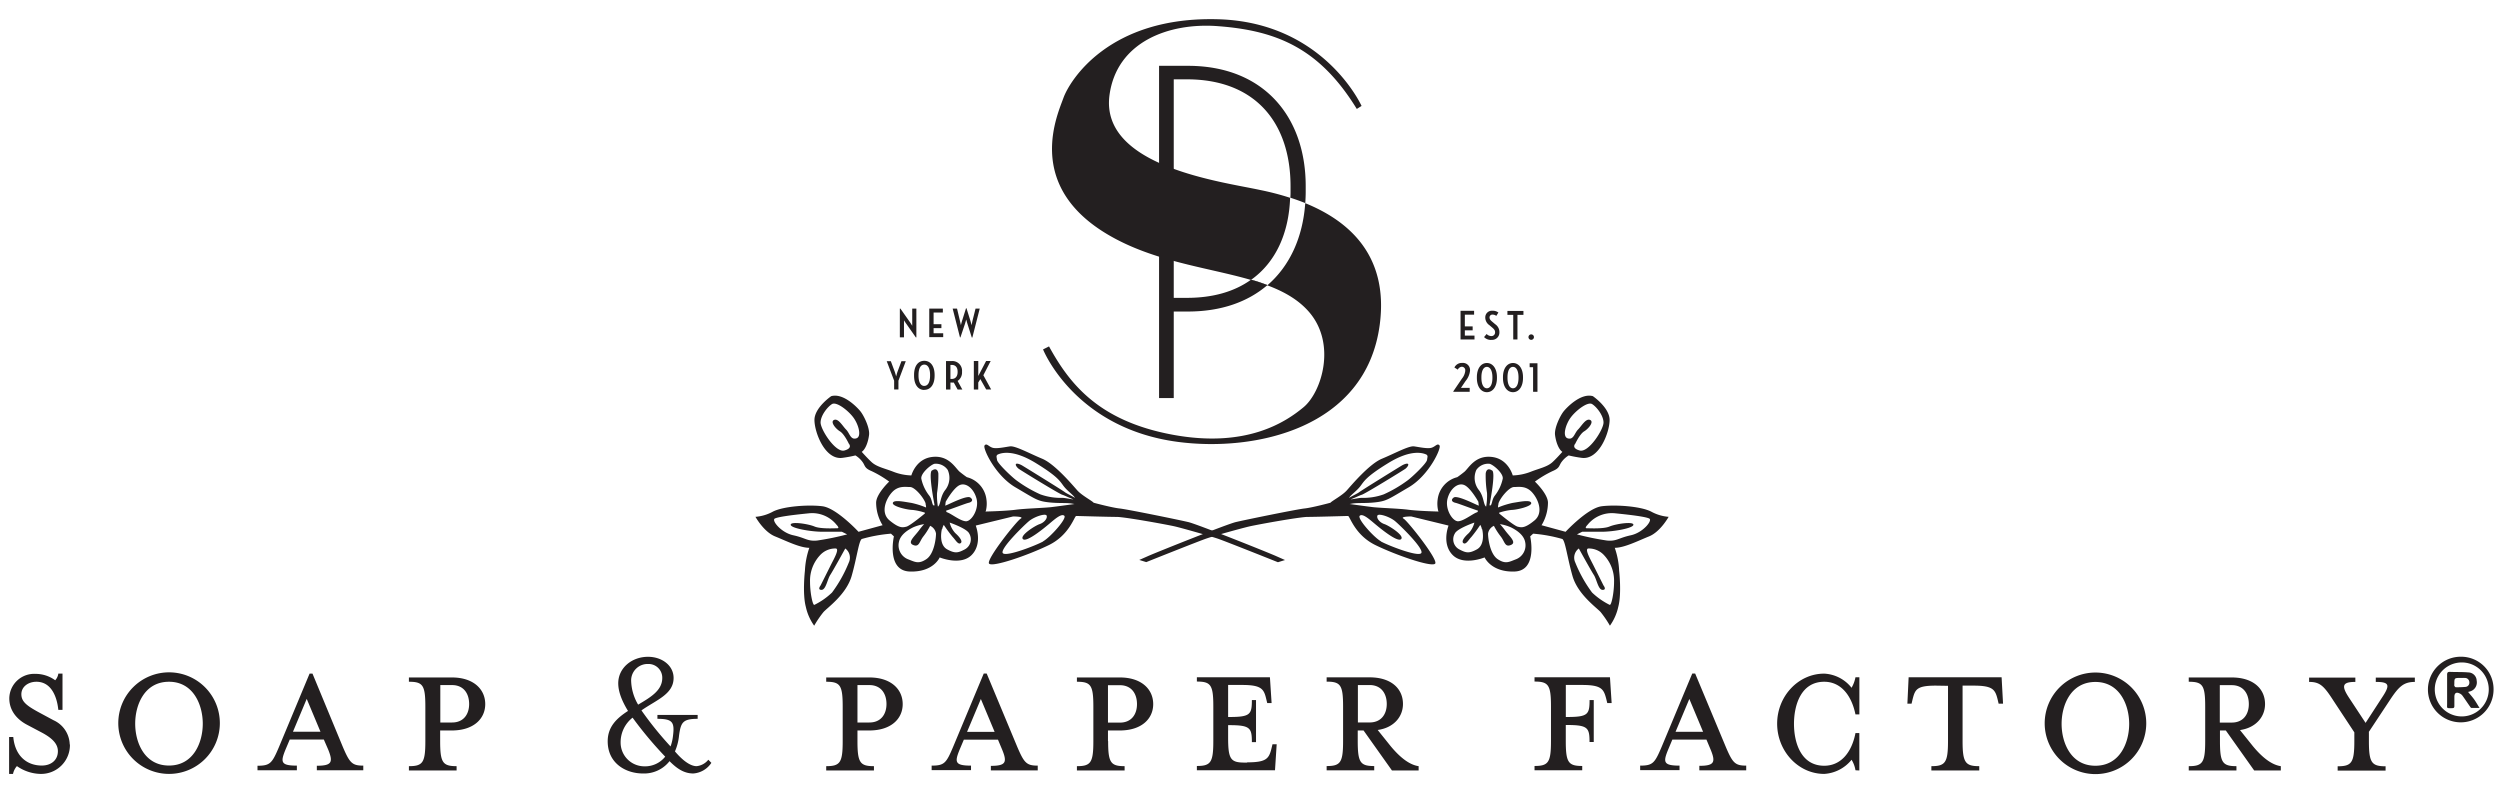 <svg viewBox="0 0 640 202.53" xmlns="http://www.w3.org/2000/svg" data-name="Layer 1" id="Layer_1">
  <defs>
    <style>
      .cls-1{fill:#231f20}
    </style>
  </defs>
  <path d="M17.85 190.59a7 7 0 00-4.15-6.21l-3.58-1.93c-3.26-1.76-4.65-2.81-4.65-4.73s1.77-3.19 3.85-3.19c3.85 0 5.28 3.91 5.61 7.2H16v-9.28h-1.07a3.16 3.16 0 01-.8 1.7 8.55 8.55 0 00-5.08-1.64 6.37 6.37 0 00-6.67 6.26c0 3.07 1.87 5.33 4.43 6.71l3.63 1.92c2.89 1.49 4.38 3 4.38 4.9 0 2.36-1.82 3.68-4.11 3.68-4 0-6.89-2.64-7.31-7.31H2.33v9.45h1a4.4 4.4 0 011-2 10.87 10.87 0 006 2 7.38 7.38 0 007.57-7.53zm38.43-5.33a13 13 0 10-13 12.86 13 13 0 0013-12.86zm-4.37 0c0 4.78-2.35 10.72-8.65 10.72s-8.65-5.94-8.65-10.72 2.35-10.73 8.65-10.73 8.65 6 8.65 10.73zm22.24 4.06h8.75l1.1 2.53c1.32 3.25 1 4.18-2.89 4.18v1.16H93V196c-2.83 0-3.47-.65-5.23-4.78L80 172.45h-.75l-7.84 18.8c-1.76 4.13-2.24 4.78-5.49 4.78v1.16H76V196c-4.21 0-4.21-.93-2.88-4.18l1.07-2.53zm7.9-2H75l3.52-8.41 3.52 8.41zm38.05-7.09c0 2.58-1.39 4.73-4.38 4.73h-3v-9.58h3c3 0 4.38 2.21 4.38 4.85zm-7.42 9.46V187h3c5.5 0 8.54-2.95 8.54-6.75s-3-6.82-8.54-6.82h-11v1.1c3.58 0 4.21.87 4.21 6.38v8.8c0 5.5-.63 6.43-4.21 6.43v1.1h12.21v-1.1c-3.57 0-4.21-.93-4.21-6.43zm50.68-9.3a12.68 12.68 0 01-1.79-6.22 4.22 4.22 0 014.35-4.19 3.51 3.51 0 013.62 3.58c0 3.2-3 4.95-6.18 6.83zm6.95 13.29a6.57 6.57 0 01-5.35 2.5 6.08 6.08 0 01-6.08-6 8 8 0 013.06-6.46 97.59 97.59 0 008.37 10zm1.1 1.19c1.78 1.78 3.61 3.14 6.08 3.14a6.06 6.06 0 004.62-2.72l-.78-.8a4.41 4.41 0 01-3 1.65c-1.7 0-3.75-1.65-5.54-3.78a13.54 13.54 0 001.05-4.1c.46-3.3.92-4.24 4.76-4.24v-1h-10.3v1c3.79 0 4.43.8 4 4.24a11.54 11.54 0 01-.64 2.83 87.48 87.48 0 01-7.45-9.23c3.75-2.65 8.23-4.11 8.23-8.3 0-3.21-3-5.42-6.54-5.42-4.17 0-7.63 2.87-7.63 6.78 0 2.12.91 4.48 2.5 7.08-2.83 1.83-5.2 4-5.2 7.77 0 5.66 4.66 8.24 9 8.24a8.26 8.26 0 006.82-3.14zm55.53-14.64c0 2.58-1.39 4.73-4.38 4.73h-3.05v-9.58h3.05c3 0 4.38 2.21 4.38 4.85zm-7.43 9.46V187h3.05c5.5 0 8.53-2.95 8.53-6.75s-3-6.82-8.53-6.82h-11.05v1.1c3.58 0 4.22.87 4.22 6.38v8.8c0 5.5-.64 6.43-4.22 6.43v1.1h12.22v-1.1c-3.58 0-4.22-.93-4.22-6.43zm27.21-.34h8.76l1.06 2.53c1.34 3.25 1 4.18-2.88 4.18v1.16h12V196c-2.83 0-3.47-.65-5.23-4.78l-7.84-18.8h-.75l-7.85 18.8c-1.75 4.13-2.23 4.78-5.49 4.78v1.16h10.08V196c-4.21 0-4.21-.93-2.88-4.18l1.07-2.53zm7.9-2h-7.05l3.53-8.41 3.52 8.41zm36.45-7.09c0 2.58-1.39 4.73-4.38 4.73h-3.05v-9.58h3.05c3 0 4.38 2.21 4.38 4.85zm-7.43 9.46V187h3.05c5.5 0 8.53-2.95 8.53-6.75s-3-6.82-8.53-6.82h-11v1.1c3.57 0 4.21.87 4.21 6.38v8.8c0 5.5-.64 6.43-4.21 6.43v1.1h12.21v-1.1c-3.58 0-4.22-.93-4.22-6.43zm35.61 5.5h-.64c-3.58 0-4.21-.88-4.21-6.39v-3.19h.32c5.34 0 5.76.72 5.76 4.35h1.06v-10.78h-1.06c0 3.69-.42 4.34-5.76 4.34h-.32v-8.2h3.6c4.86 0 5.55 1 6.14 3.53l.27 1.1h1.12l-.43-6.6h-18.7v1.1c3.58 0 4.21.87 4.21 6.38v8.8c0 5.5-.63 6.43-4.21 6.43v1.1h20l.43-6.66h-1.07l-.27 1.11c-.64 2.58-1.33 3.52-6.19 3.52zm35.76-15c0 2.58-1.39 4.73-4.39 4.73h-3v-9.58h3c3 0 4.39 2.21 4.39 4.85zm-2.3 6.65c4-.55 6.45-3.3 6.45-6.65 0-3.91-3-6.82-8.54-6.82h-11v1.1c3.57 0 4.21.87 4.21 6.38v8.8c0 5.5-.64 6.43-4.21 6.43v1.1h12.18v-1.1c-3.58 0-4.22-.93-4.22-6.43V187h1.49l7.27 10.24h6.83v-1.1c-2.57-.38-5-2.53-7.15-5.11l-3.31-4.13zm48.13 2.81v-4.08h.31c5.35 0 5.77.72 5.77 4.35H408v-10.74h-1.07c0 3.69-.42 4.34-5.77 4.34h-.31v-8.2H405c4.91 0 5.54 1 6.19 3.53l.27 1.1h1.12l-.43-6.6h-19.31v1.1c3.57 0 4.21.87 4.21 6.38v8.8c0 5.5-.64 6.43-4.21 6.43v1.1h12.21v-1.1c-3.58 0-4.21-.93-4.21-6.43zm27.25-.34h8.76l1.06 2.53c1.34 3.25 1 4.18-2.88 4.18v1.16h12V196c-2.82 0-3.47-.65-5.22-4.78l-7.85-18.8h-.74l-7.85 18.8c-1.76 4.13-2.24 4.78-5.49 4.78v1.16h10.08V196c-4.22 0-4.22-.93-2.88-4.18l1.06-2.53zm7.9-2h-7.05l3.53-8.41 3.52 8.41zm40 9.9v-9.57H475c-1 5.12-3.85 8.36-8 8.36-6 0-7.74-6-7.74-10.72s1.74-10.78 7.74-10.78c4.11 0 6.94 3.24 8 8.36h1v-9.51h-1a8.55 8.55 0 01-1 2.69 9.52 9.52 0 00-7-3.62c-6.67 0-12.05 5.82-12.05 12.81s5.38 12.86 12.05 12.86a9.73 9.73 0 007-3.62 7.2 7.2 0 011 2.69zm22.7-21.67v14.14c0 5.5-.69 6.43-4.26 6.43v1.1h12.26v-1.1c-3.57 0-4.27-.93-4.27-6.43v-14.19h2.78c4.91 0 5.55.94 6.19 3.52l.26 1.1h1.13l-.37-6.76h-23.8l-.32 6.76h1.07l.26-1.1c.65-2.58 1.07-3.52 6-3.52zm50.75 9.74a13 13 0 10-13 12.86 13 13 0 0013-12.86zm-4.37 0c0 4.78-2.35 10.72-8.65 10.72s-8.65-5.94-8.65-10.72 2.35-10.73 8.65-10.73 8.65 6 8.65 10.73zm30.63-5.06c0 2.58-1.39 4.73-4.38 4.73h-3.05v-9.58h3.05c3 0 4.38 2.21 4.38 4.85zm-2.3 6.65c4-.55 6.45-3.3 6.45-6.65 0-3.91-3-6.82-8.53-6.82h-11v1.1c3.57 0 4.21.87 4.21 6.38v8.8c0 5.5-.64 6.43-4.21 6.43v1.1h12.21v-1.1c-3.57 0-4.22-.93-4.22-6.43V187h1.5l7.26 10.24h6.82v-1.1c-2.56-.38-5-2.53-7.14-5.11l-3.31-4.13zm33 .5l5.29-8c2.34-3.57 3.57-4.83 6.51-4.83v-1.11h-10v1.11c3.57 0 3.74.82 1.49 4.17l-4.1 6.32-4.16-6.32c-2.13-3.19-1.81-4.17 1.54-4.17v-1.11h-11.84v1.11c2.77 0 3.79 1 6.25 4.83l5.33 8.08v2.26c0 5.5-.69 6.43-4.27 6.43v1.1h12.27v-1.1c-3.57 0-4.27-.93-4.27-6.43v-2.31zM334.15 52c.06-.94.11-1.9.11-2.87v-1.5c0-17.64-10.64-30.78-30.16-30.78h-7.38v85.05h3.76V79.75h3.62c8.6 0 15.41-2.51 20.38-6.78-1.35-.5-2.75-1-4.21-1.37-4.17 3-9.63 4.65-16.42 4.65h-3.37V20.31h3.37c17.65 0 26.53 11.26 26.53 27.4V49c0 .54 0 1.07-.06 1.61 1.24.4 2.53.86 3.83 1.38zM331.63 51.05l.86.32z" class="cls-1"></path>
  <path d="M353.21 83.15c2.45-18.43-8.77-26.95-19.07-31.14-.6 8.59-3.86 16-9.67 21-1.34-.5-2.75-1-4.2-1.37 6.36-4.51 9.68-12 10-21-2.92-.95-5.62-1.59-7.67-2-9.84-2.15-41-6-38.57-24.28 1.84-13.67 15.21-18.59 27.66-17.67 15.19 1.12 26.12 5.68 35.65 21.2l1.22-.77s-9.64-21.41-36.68-22.19c-28.12-.81-38.1 15.84-39.64 20.14S262.79 46.5 281.92 59c18.44 12 42.87 9 53.16 20.82 7.14 8.21 3.25 20.59-1.37 24.43S319 114.8 300.1 111.27s-26.32-13.06-31.55-22.59l-1.53.77s8 20.13 34.41 23.66c19.8 2.65 48.25-3.38 51.78-29.96zM228.88 99.71H230v-2.25l1.88-5h-1.11l-1 2.68c-.16.45-.34 1.17-.35 1.21s-.21-.77-.37-1.21l-1-2.68H227l1.9 5v2.24zm7.74.09c1.57 0 2.64-1.32 2.64-3.64V96c0-2.32-1.07-3.63-2.64-3.63S234 93.65 234 96v.19c0 2.32 1.07 3.64 2.63 3.64zm0-1c-.9 0-1.48-.91-1.48-2.66V96c0-1.75.58-2.66 1.48-2.66s1.48.91 1.48 2.66v.13c0 1.75-.57 2.66-1.48 2.66zm8.52.92h1.22l-1.21-2.2a2.58 2.58 0 001.13-2.28v-.11a2.48 2.48 0 00-2.63-2.7h-1.47v7.29h1.13v-1.79h.34a3 3 0 00.52 0l1 1.82zm-1.83-6.3h.33c1 0 1.51.65 1.51 1.73v.09c0 1-.47 1.77-1.51 1.77h-.33v-3.6zm6 6.3h1.12v-1.8l.54-.87 1.5 2.66h1.27l-2-3.65 1.87-3.64h-1.17l-2 3.83v-3.83h-1.14v7.29zM234.45 86.38h.14V79h-1.06v4.4s-.31-.52-.52-.83L230.5 79h-.14v7.35h1.06V83v-1s.31.5.53.8l2.54 3.62zm3.44-.07h3.57v-1H239V84h2v-1h-2v-3h2.37v-1h-3.48v7.29zm7.84.06h.14L247 83c.15-.47.34-1.17.35-1.2s.2.75.35 1.2l1.08 3.41h.14l1.89-7.41h-1.07l-.74 2.94c-.13.54-.27 1.32-.27 1.32s-.2-.82-.37-1.35l-.94-3h-.12l-.94 3a13.68 13.68 0 00-.37 1.35c0-.06-.17-.82-.29-1.32L245 79h-1.12l1.87 7.35zM372.09 100.3h4.15v-1H374l1.18-1.75a5 5 0 001.15-2.63v-.11a1.82 1.82 0 00-2-1.9 2.09 2.09 0 00-2 1.17l.87.55a1.23 1.23 0 011-.74.88.88 0 01.9 1V95a3.74 3.74 0 01-.84 1.92l-2.21 3.26v.11zm8.55.1c1.45 0 2.58-1.32 2.58-3.66v-.17c0-2.32-1.13-3.64-2.58-3.64s-2.56 1.32-2.56 3.64v.17c0 2.34 1.13 3.66 2.56 3.66zm0-1c-.85 0-1.4-1-1.4-2.68v-.13c0-1.71.55-2.67 1.4-2.67s1.42 1 1.42 2.67v.13c0 1.72-.56 2.68-1.42 2.68zm6.68 1c1.45 0 2.57-1.32 2.57-3.66v-.17c0-2.32-1.12-3.64-2.57-3.64s-2.56 1.32-2.56 3.64v.17c0 2.34 1.13 3.66 2.56 3.66zm0-1c-.86 0-1.4-1-1.4-2.68v-.13c0-1.71.54-2.67 1.4-2.67s1.42 1 1.42 2.67v.13c0 1.72-.56 2.68-1.42 2.68zm5.14.9h1.13V93h-2v1h.88v6.3zM373.9 86.91h3.57v-1H375v-1.35h2v-1h-2v-3h2.37v-1h-3.47v7.29zm7.87.09a1.88 1.88 0 002.08-1.92V85a2.43 2.43 0 00-1.08-2l-.73-.62c-.49-.4-.72-.68-.72-1.14a.72.72 0 01.78-.7 1.55 1.55 0 01.95.33l.54-.86a2.4 2.4 0 00-1.53-.46 1.69 1.69 0 00-1.83 1.71v.07a2.39 2.39 0 001.06 1.92l.71.6c.54.45.74.76.74 1.19v.08a.91.91 0 01-1 .91 1.65 1.65 0 01-1.16-.53l-.66.79a2.44 2.44 0 001.86.73zm5.58-.09h1.12V80.6H390v-1h-4.1v1h1.49v6.31zM392 87a.7.7 0 10-.71-.7.7.7 0 00.71.7zM328.9 143.34l-2.26-1c-2.26-1-20.07-8.12-22.4-8.68s-15.59-3.27-17.62-3.49-6.65-1.47-6.65-1.47c-.34-.46-3-1.84-4.18-3.16s-5.74-6.76-9-8.11-6.88-3.35-8.23-3.16-3.5.68-4.51.34-1.47-1.24-2-.57 2.7 7.67 7.89 10.71 5.59 3.5 8.45 3.84c2.7.31 4.63.07 6.09.34l.59.1c-1.44.2-4.56.63-6 .8-1.94.22-6.63.34-9.11.67s-7.55.45-7.55.45l-.11.12a7.57 7.57 0 00.22-3.27 6.69 6.69 0 00-5-5.64s-.68-.45-1.8-1.35-2.71-4.29-7-3.84-5.41 4.74-5.41 4.74a13.65 13.65 0 01-4.51-.9c-2.26-.9-4.29-1.26-5.64-2.48-.8-.73-1.83-1.85-2.55-2.65l.07-.06c.9-.67 1.58-2.48 1.8-4.28s-1.35-5-2.25-6.09c-.64-.79-4.28-4.73-7.44-3.83 0 0-4.29 2.93-4.29 6.09s2.71 10.37 7.22 9.69a31.13 31.13 0 003.27-.61 6.26 6.26 0 011.69 1.51c.9 1.13.45 1.67 2.48 2.52a27 27 0 014.47 2.67s-3.34 3.15-3.34 5.41a11.19 11.19 0 001.58 5.64l.09.11-6.18 1.69s-5.64-6.09-9.25-6.54-9.92 0-12.62 1.35a11.17 11.17 0 01-4.51 1.36s2.11 3.83 5 5 6.37 2.93 8.79 2.93a20.79 20.79 0 00-1.13 5.86s-.67 5.86.23 9.24a13.1 13.1 0 002.14 4.84 26.53 26.53 0 012.37-3.48c1-1.13 5.86-4.51 7.22-9.25s1.83-9 2.6-9.47a37.93 37.93 0 017.47-1.36l.75.69s-2 8.79 4.06 9 7.66-3.61 7.66-3.61 5.44 2.25 8.24-.68 1-7.44 1-7.44l.08-.06 9.48-2.31s2.95 0 1.93.57-8.9 10.48-8.09 11.5 10-2.14 15.31-4.74 6.54-7.45 7-7.45 8.34.24 10.37.24 13.08 2 15 2.46 8.33 2.28 10.71 3.05c1.73.56 15.56 6.09 15.56 6.09l1.81-.56zm-112.06-6.53a68.49 68.49 0 01-7.67 1.57c-2.48.23-2.93-.67-6.09-1.35s-5.63-3.83-4.73-4.28 4.28-.9 8.79-1.35a8 8 0 017 2.93s.9.9.23.9-4.29.22-5.87-.45-6.08-1.35-6.08-.45 5.18 1.8 8.11 1.8h5l1.36.68zm.45 7.21a34.17 34.17 0 01-4.29 7.67 18 18 0 01-4.51 3.15c-.45.23-1.12-3.15-1.12-5.86a9.57 9.57 0 012.48-6.76 5.31 5.31 0 014.06-1.81c1.12 0-.45 2.71-1.13 4.06l-2.71 5.41s-.9 1.13.23 1.13 1.51-2.7 2.25-3.83 3.84-6.77 3.84-6.77a2.92 2.92 0 01.9 3.61zm1.91-31.8c-1.47.45-1.69-1.34-2.59-2.24s-2-2.94-3.08-2.48.38 2.25 1.5 2.93 2.26 3.14 2.26 3.14 1.13 1.14-1.13 1.76-6.09-5.35-6.09-7.16 1.81-4.06 2.93-4.73 4.05 1.57 5.42 3.38 2.26 5 .78 5.4zm22 23.23a3.52 3.52 0 01.41-1.08 35.93 35.93 0 002.29 3.11c.68.68 1.34 2 2 1.58s-.22-1.58-1.35-2.59a6.05 6.05 0 01-1.43-2.69c1.1.39 4.47 1.67 5 2.8a2.91 2.91 0 01-1.13 4.06c-1.71.9-2.48 1.11-4.51 0s-1.58-4.28-1.35-5.19zm-11.05 3.16c.45-1.8 2.25-2.93 3.61-3.61a11.12 11.12 0 012.82-.82 14.35 14.35 0 00-1.24 1.5c-1.13 1.58-3.16 3.16-1.58 3.83s1.58-.9 2.67-2.25a17.16 17.16 0 001.69-2.65 2.62 2.62 0 011.5 2c0 1.13-.45 5.19-2.48 6.54s-2.93.68-4.74 0a3.84 3.84 0 01-2.25-4.51zm6.76-9.69a2.78 2.78 0 01.16 1 21.69 21.69 0 00-3.76-1.18c-1.58-.23-4.51-.9-4.74 0s3.83 1.8 5 1.8a15.13 15.13 0 013.2.7 1.12 1.12 0 000 .21s-3.78 3.15-4.74 3.38-1.8.45-4.28-1.58-.9-5.64.68-7.3 3.38-1.27 4.56-1.27 3.52 2.71 4 4.29zm5-3.39c-1.24 1.66-1.09 3.67-1.8 4.17a16.48 16.48 0 01-.23-3.49 28.51 28.51 0 00.34-5c-.11-.79-.56-1.47-1.58-.79-1.12.22.57 8.68.57 8.68a1.31 1.31 0 010 .28c-.68.23-.45-1.41-1.35-2.53a10.59 10.59 0 01-2-4.29c-.23-1.35 2.41-3.61 3.38-3.83a3.67 3.67 0 013.38 1.58 5 5 0 01-.68 5.18zm5.64 7.9c-1.35.22-3.83-1.81-5-2.25-.34-.13-.26-.11-.34-.46 1.15-.33 5-1.84 5.75-2s1.35-.68.45-1.35-5.54 1.77-6.42 2.08c0-.09.11-1 .11-1s2-3.6 3.61-4.28 3.6.9 4.28 3.48-1.13 5.54-2.48 5.77zm19.5 5.18c-1.8 1-9.44 4-10.32 3s5.36-7.1 6.71-8.22 4.28-2.08 4.51-1.37-.65 1.77-1.8 2.15-5.18 2.93-4.28 3.84 5.3-2.71 6.65-3.84 3.18-2.81 3.94-2.14-3.6 5.53-5.41 6.54zm8.13-11.14c-.68-.48-2.2-1.16-2.6-1.49-.57-.45-10.6-6.65-11-6.87s-1.21-.57-1.47-.34.23.9.68 1.24 10.31 6.41 11.16 6.65c.56.16 2 .88 2.85 1.17-.59 0-1.64-.29-2.74-.38a15.4 15.4 0 01-5.75-.9 33.16 33.16 0 01-6-3.5c-1.13-.79-4.94-4.39-5.07-5.3s-.25-1 .11-1.35c.9-.45 3.94-1.46 9.81 2.14s6.2 4.71 7.21 6 2.67 2.36 2.83 3z" class="cls-1"></path>
  <path d="M291.67 143.34l2.26-1c2.26-1 20.07-8.12 22.4-8.68s15.59-3.27 17.62-3.49 6.65-1.47 6.65-1.47c.34-.46 3-1.84 4.18-3.16s5.74-6.76 9-8.11 6.88-3.35 8.23-3.16 3.5.68 4.51.34 1.47-1.24 2-.57-2.7 7.67-7.89 10.71-5.59 3.5-8.46 3.84c-2.69.31-4.62.07-6.08.34l-.59.1c1.44.2 4.56.63 6 .8 1.94.22 6.63.34 9.11.67s7.55.45 7.55.45l.1.12a7.75 7.75 0 01-.21-3.27 6.69 6.69 0 015-5.64s.68-.45 1.8-1.35 2.71-4.29 7-3.84 5.41 4.74 5.41 4.74a13.65 13.65 0 004.51-.9c2.26-.9 4.29-1.26 5.64-2.48.8-.73 1.83-1.85 2.55-2.65l-.07-.06c-.9-.67-1.58-2.48-1.8-4.28s1.35-5 2.25-6.09c.64-.79 4.29-4.73 7.44-3.83 0 0 4.28 2.93 4.28 6.09s-2.7 10.37-7.21 9.69a31.69 31.69 0 01-3.27-.61 6.42 6.42 0 00-1.69 1.51c-.9 1.13-.45 1.67-2.48 2.52a27 27 0 00-4.47 2.67s3.34 3.15 3.34 5.41a11.3 11.3 0 01-1.57 5.64l-.1.11 6.18 1.69s5.64-6.09 9.25-6.54 9.92 0 12.62 1.35a11.17 11.17 0 004.51 1.36s-2.11 3.83-5 5-6.37 2.93-8.79 2.93a20.61 20.61 0 011.12 5.86s.68 5.86-.22 9.24a13.1 13.1 0 01-2.14 4.84 26.53 26.53 0 00-2.37-3.48c-1-1.13-5.86-4.51-7.21-9.25s-1.84-9-2.61-9.47a37.93 37.93 0 00-7.47-1.36l-.75.69s2 8.79-4 9-7.67-3.61-7.67-3.61-5.44 2.25-8.24-.68-1-7.44-1-7.44a.43.43 0 01-.09-.06l-9.48-2.31s-2.95 0-1.93.57 8.9 10.48 8.09 11.5-10-2.14-15.31-4.74-6.54-7.45-7-7.45-8.34.24-10.37.24-13.07 2-15 2.46-8.31 2.21-10.73 3.02c-1.73.56-15.56 6.09-15.56 6.09l-1.81-.56zm112.06-6.53a68.49 68.49 0 007.67 1.57c2.48.23 2.93-.67 6.09-1.35s5.63-3.83 4.73-4.28-4.28-.9-8.79-1.35a8 8 0 00-7 2.93s-.9.9-.23.9 4.29.22 5.86-.45 6.09-1.35 6.09-.45-5.18 1.8-8.11 1.8h-5l-1.36.68zm-.45 7.21a34.17 34.17 0 004.29 7.67 18.18 18.18 0 004.5 3.15c.46.23 1.13-3.15 1.13-5.86a9.57 9.57 0 00-2.48-6.76 5.31 5.31 0 00-4.05-1.81c-1.13 0 .45 2.71 1.12 4.06l2.71 5.41s.9 1.13-.23 1.13-1.51-2.7-2.25-3.83-3.84-6.77-3.84-6.77a2.92 2.92 0 00-.9 3.61zm-1.92-31.8c1.49.45 1.7-1.34 2.6-2.24s2-2.94 3.09-2.48-.38 2.25-1.51 2.93-2.26 3.14-2.26 3.14-1.13 1.14 1.13 1.76 6.09-5.35 6.09-7.16-1.81-4.06-2.93-4.73-4.05 1.57-5.42 3.38-2.26 5-.79 5.4zm-22 23.23a3.29 3.29 0 00-.41-1.08 35.93 35.93 0 01-2.29 3.11c-.68.68-1.34 2-2 1.58s.22-1.58 1.35-2.59a6.05 6.05 0 001.43-2.69c-1.1.39-4.47 1.67-5 2.8a2.91 2.91 0 001.13 4.06c1.71.9 2.48 1.11 4.51 0s1.58-4.28 1.35-5.19zm11.05 3.16c-.45-1.8-2.25-2.93-3.61-3.61a11.12 11.12 0 00-2.82-.82 15.73 15.73 0 011.25 1.5c1.12 1.58 3.15 3.16 1.57 3.83s-1.57-.9-2.67-2.25a17.16 17.16 0 01-1.69-2.65 2.6 2.6 0 00-1.5 2c0 1.13.45 5.19 2.48 6.54s2.93.68 4.74 0a3.84 3.84 0 002.25-4.51zm-6.76-9.69a2.78 2.78 0 00-.16 1 21.69 21.69 0 013.76-1.18c1.58-.23 4.51-.9 4.74 0s-3.83 1.8-5 1.8a15.13 15.13 0 00-3.2.7.65.65 0 010 .21s3.78 3.15 4.74 3.38 1.8.45 4.28-1.58.9-5.64-.68-7.3-3.38-1.27-4.56-1.27-3.52 2.71-4 4.29zm-5-3.39c1.24 1.66 1.09 3.67 1.8 4.17a15.84 15.84 0 00.23-3.49 27.55 27.55 0 01-.34-5c.11-.79.56-1.47 1.58-.79 1.12.22-.57 8.68-.57 8.68a1.31 1.31 0 000 .28c.68.23.45-1.41 1.35-2.53a10.59 10.59 0 002-4.29c.23-1.35-2.41-3.61-3.38-3.83a3.67 3.67 0 00-3.38 1.58 5 5 0 00.68 5.18zm-5.64 7.9c1.35.22 3.83-1.81 5-2.25.34-.13.26-.11.34-.46-1.15-.33-5-1.84-5.75-2s-1.35-.68-.45-1.35 5.54 1.77 6.42 2.08c0-.09-.11-1-.11-1s-2-3.6-3.61-4.28-3.6.9-4.28 3.48 1.13 5.54 2.48 5.77zm-19.5 5.18c1.8 1 9.44 4 10.32 3s-5.36-7.1-6.72-8.22-4.27-2.08-4.51-1.37.66 1.77 1.81 2.15 5.19 2.93 4.28 3.84-5.29-2.71-6.65-3.84-3.18-2.81-3.94-2.14 3.6 5.53 5.41 6.54zm-8.14-11.14c.69-.48 2.21-1.16 2.61-1.49.57-.45 10.6-6.65 11-6.87s1.21-.57 1.47-.34-.23.9-.68 1.24-10.31 6.41-11.16 6.65c-.56.16-2 .88-2.85 1.17.59 0 1.63-.29 2.74-.38a15.4 15.4 0 005.75-.9 33.16 33.16 0 006-3.5c1.13-.79 4.94-4.39 5.07-5.3s.25-1-.11-1.35c-.9-.45-3.94-1.46-9.81 2.14s-6.2 4.71-7.21 6-2.67 2.36-2.84 3zM630 168.12a8.3 8.3 0 018.35 8.49 8.4 8.4 0 11-8.35-8.49zm-.05 1.47a6.91 6.91 0 000 13.81 6.91 6.91 0 100-13.81z" class="cls-1"></path>
  <path d="M631.83 177.14c.54.66 1.08 1.25 1.54 1.89s.87 1.38 1.39 2.2h-2.06c-.18 0-.34-.31-.48-.5-.61-.87-1.19-1.75-1.81-2.61a1.78 1.78 0 00-.68-.57c-.92-.46-1.41-.14-1.41.86v2.34c0 .37-.13.54-.52.54-1.61 0-1.33.14-1.34-1.28v-7.27c0-.58.17-.76.75-.74 1.56.07 3.12 0 4.68.14a2.18 2.18 0 012.14 2.11 2.38 2.38 0 01-1.76 2.77zm-1.9-3.59c-1.62 0-1.62 0-1.62 1.59a1 1 0 000 .42c.07.15.23.37.35.37a22 22 0 002.57-.09 1.08 1.08 0 00.92-1.22 1.11 1.11 0 00-1-1.06c-.42-.03-.82-.01-1.22-.01z" class="cls-1"></path>
</svg>